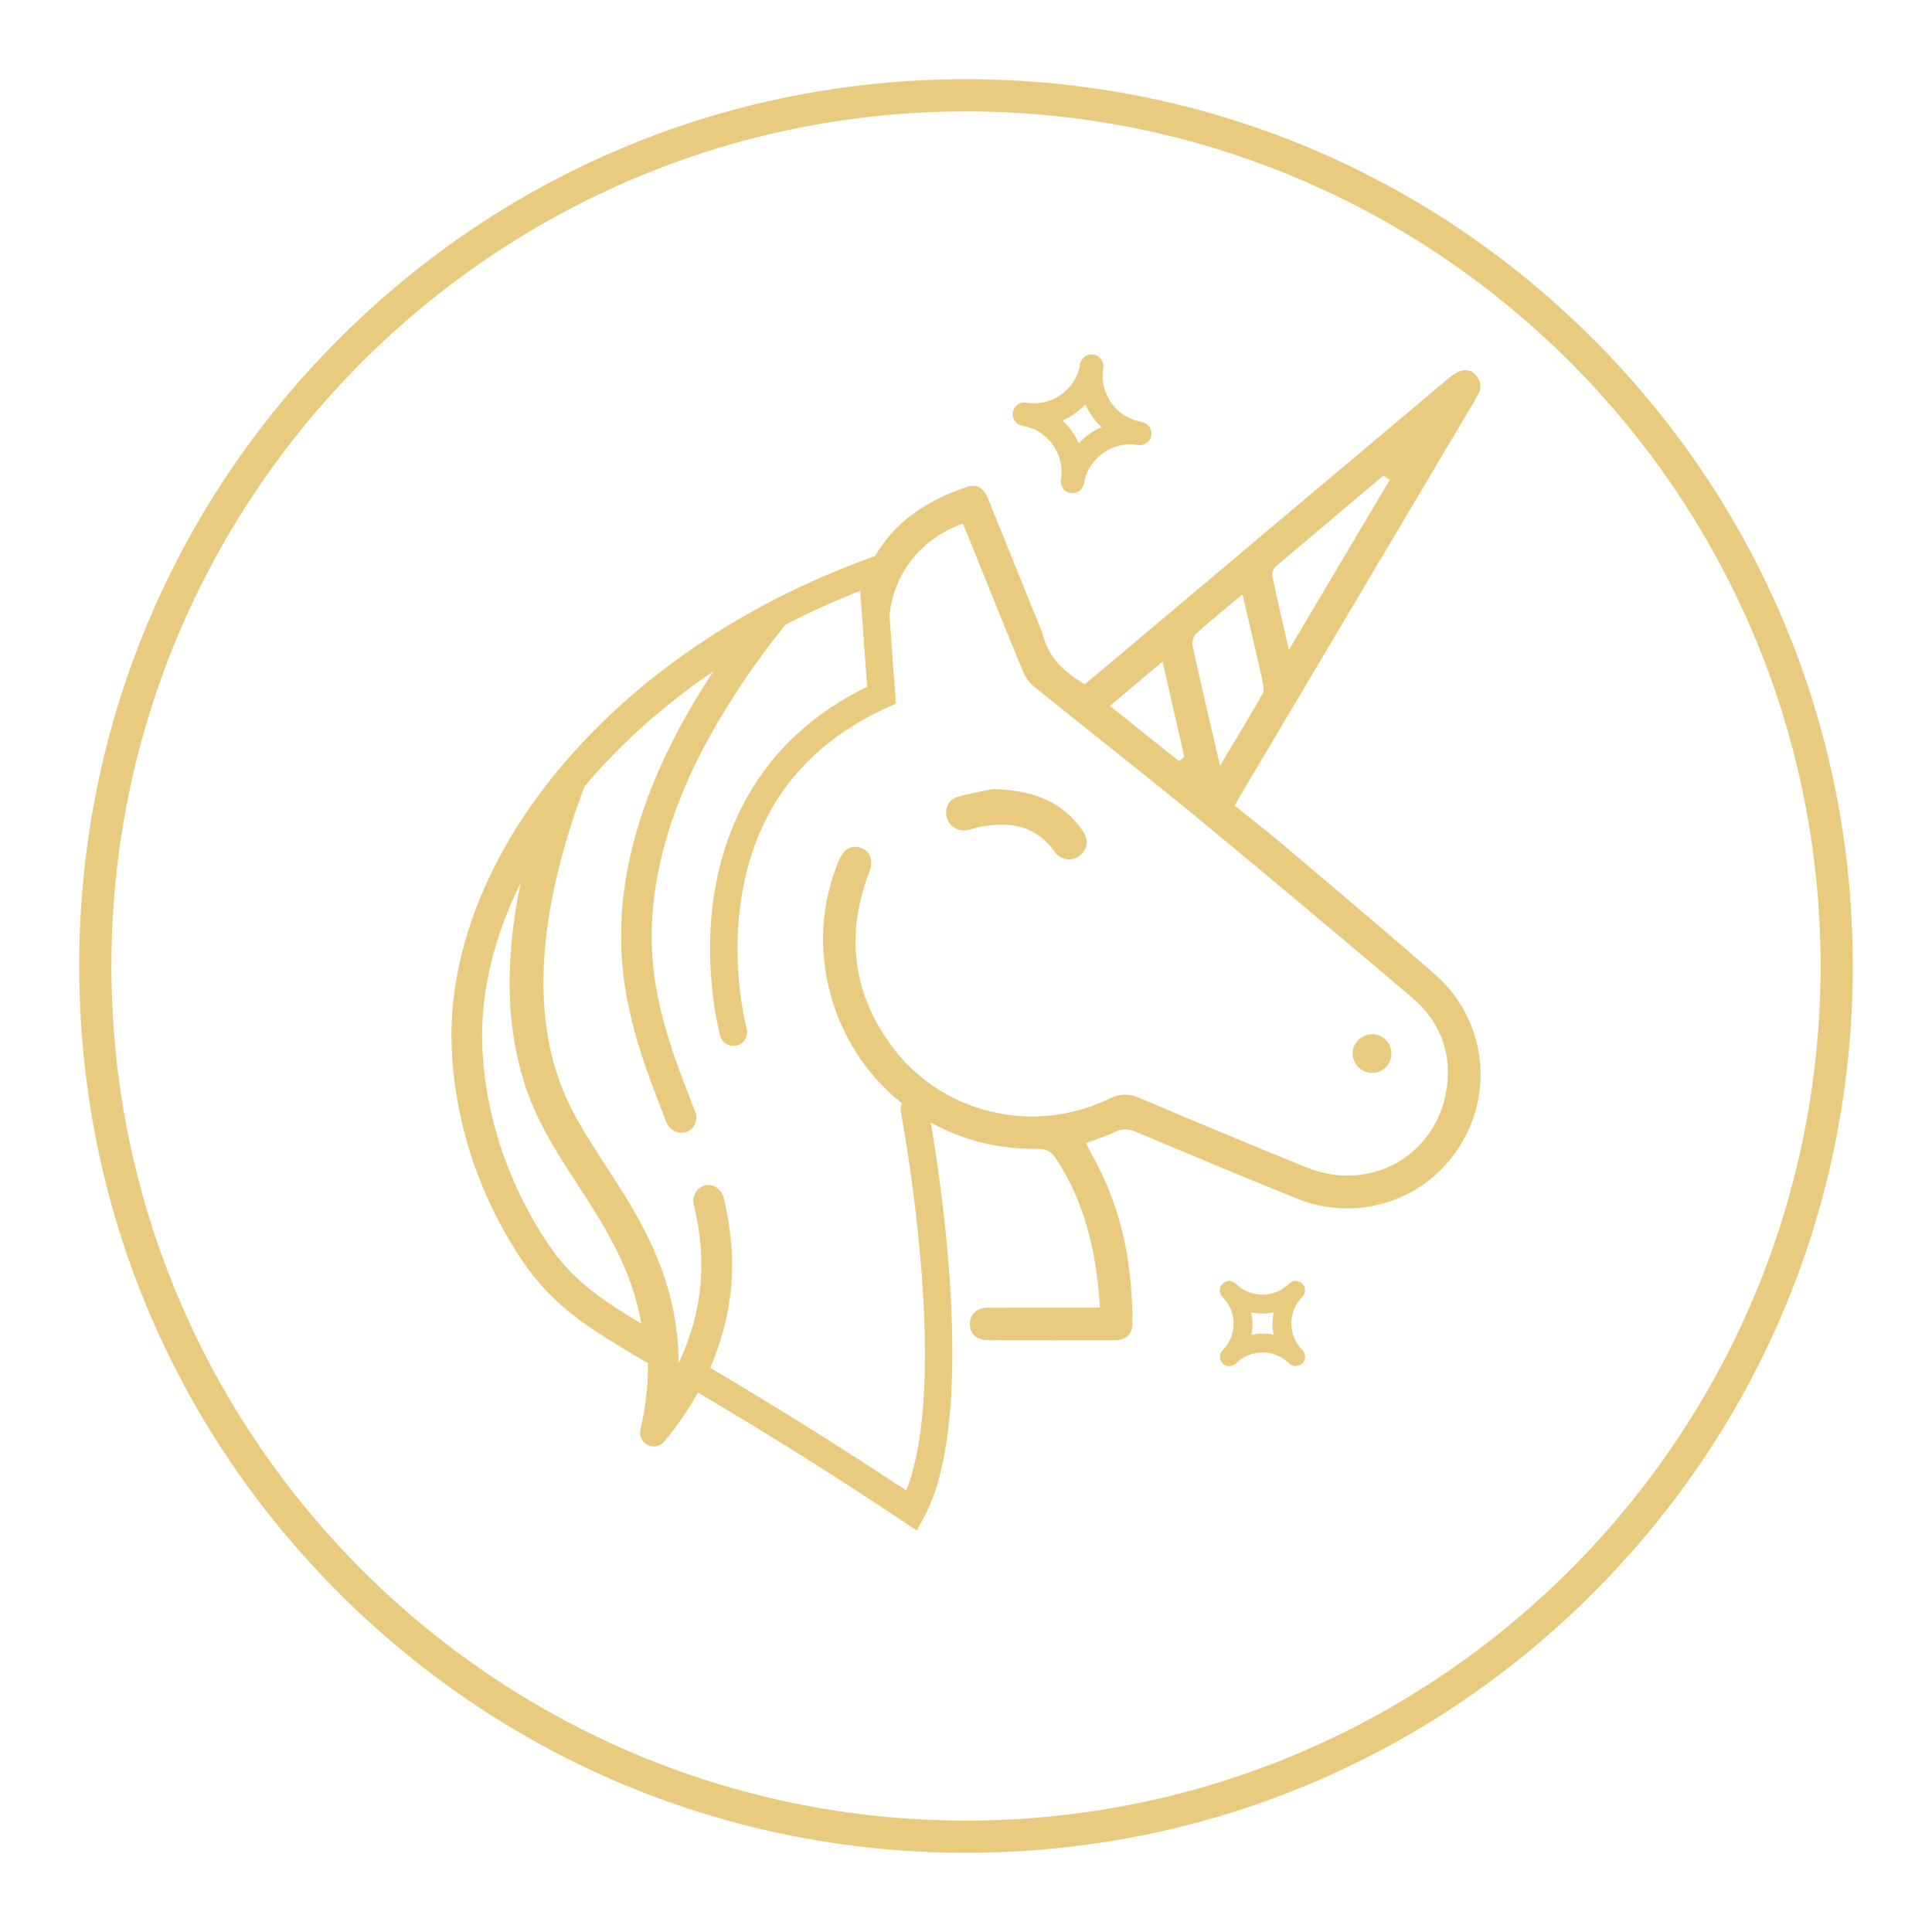 <?xml version="1.0" encoding="UTF-8"?>
<svg id="Layer_1" xmlns="http://www.w3.org/2000/svg" viewBox="0 0 600 600">
  <defs>
    <style>
      .cls-1 {
        fill: #e8cb7f;
      }
    </style>
  </defs>
  <path class="cls-1" d="M357.55,135.21c.34-1.98-1-3.85-2.99-4.18-7.91-1.33-13.26-8.83-11.94-16.73.33-1.97-1-3.85-2.99-4.18-1.98-.34-3.85,1-4.18,2.99-1.33,7.91-8.83,13.26-16.73,11.94-1.97-.33-3.85,1-4.18,2.99-.34,1.98,1,3.85,2.99,4.18,7.9,1.33,13.26,8.83,11.94,16.73-.33,1.97,1,3.85,2.99,4.18,1.98.34,3.85-1,4.18-2.99,1.33-7.91,8.83-13.26,16.73-11.94,1.97.33,3.85-1,4.18-2.99ZM335.04,137.66c-1.19-2.67-2.91-5.06-5.04-7.05,2.67-1.19,5.06-2.91,7.05-5.04,1.19,2.67,2.9,5.06,5.04,7.05-2.67,1.19-5.06,2.91-7.05,5.04Z"/>
  <path class="cls-1" d="M404.46,423.4c1.14-1.14,1.13-2.98,0-4.13-4.55-4.54-4.57-11.94-.03-16.49,1.13-1.14,1.13-2.98,0-4.13-1.14-1.14-2.98-1.13-4.13,0-4.54,4.55-11.94,4.57-16.49.03-1.14-1.13-2.98-1.13-4.13,0-1.14,1.14-1.13,2.98,0,4.13,4.55,4.54,4.57,11.94.03,16.49-1.13,1.14-1.13,2.98,0,4.13,1.14,1.14,2.98,1.13,4.13,0,4.54-4.55,11.94-4.57,16.49-.03,1.14,1.13,2.98,1.13,4.13,0ZM388.6,414.54c.46-2.3.45-4.66-.02-6.95,2.3.46,4.66.45,6.95-.02-.46,2.3-.46,4.66.02,6.95-2.3-.46-4.66-.45-6.95.02Z"/>
  <path class="cls-1" d="M300,575.4c-73.56,0-142.72-28.65-194.74-80.66S24.6,373.56,24.6,300s28.65-142.72,80.66-194.74S226.44,24.6,300,24.6s142.72,28.65,194.74,80.66c52.02,52.02,80.66,121.18,80.66,194.74s-28.65,142.72-80.66,194.74-121.17,80.66-194.74,80.66ZM300,34.6c-146.34,0-265.4,119.06-265.4,265.4s119.06,265.4,265.4,265.4,265.4-119.06,265.4-265.4S446.34,34.6,300,34.6Z"/>
  <g>
    <path class="cls-1" d="M445.71,302.66c-12.42-10.87-25.23-21.71-37.62-32.19-3.28-2.78-6.57-5.56-9.85-8.34-3.11-2.63-6.38-5.23-9.54-7.73-1.53-1.22-3.07-2.44-4.6-3.67l-.66-.53.83-1.49c.31-.57.59-1.06.87-1.55l19.01-32.02c16.84-28.39,33.69-56.77,50.53-85.16l.91-1.52c1.17-1.97,2.39-3.99,3.49-6.03,1.03-1.91.9-3.76-.37-5.49-.97-1.31-2.21-2-3.57-2-.4,0-.81.06-1.23.17-1.23.35-2.58,1.14-3.99,2.33-27.43,23.04-54.84,46.12-82.24,69.2l-19.08,16.06c-3.76,3.17-7.53,6.32-11.15,9.33l-.54.46-.61-.36c-6.97-4.13-10.93-8.93-12.45-15.1-.19-.74-.51-1.46-.84-2.23-.15-.34-.3-.68-.44-1.02l-3.6-8.92c-4-9.93-8.01-19.86-12.04-29.79-1.14-2.81-2.73-4.23-4.73-4.23-.55,0-1.13.11-1.74.31-13.4,4.47-22.73,11.41-28.51,21.21l-.18.31-2.24.82c-38.48,14.09-71.32,36.3-94.97,64.24l-.2.23c-.17.21-.35.42-.58.71-.09.09-.17.19-.25.3-22.41,26.95-34.23,57.41-33.28,85.78,1.44,42.71,25.14,71.24,26.15,72.43,8.69,10.3,16.73,15.54,34.35,25.89l.49.29v.57c.02,6.57-.75,13.24-2.3,19.83l-.08.34c-.02.11-.04.22-.05.36-.03.15-.03.31-.03.47,0,.27.02.53.08.82,0,.05.01.1.03.17.02.09.05.18.09.32.06.21.13.38.22.56.04.08.08.16.16.28.37.65.92,1.19,1.58,1.57.22.13.45.23.69.32.08.02.15.04.23.07h.06s.08.04.08.04l.34.07.23.02h.1s.12.02.12.02c.11.01.23.01.33.01.12,0,.22,0,.37-.03.14-.01.27-.04.41-.06.21-.03.39-.1.59-.17.1-.04.21-.07.33-.13.13-.06.26-.13.41-.22.43-.26.85-.62,1.19-1.06,3.75-4.51,7.06-9.28,9.84-14.17l.5-.89.88.52c4.04,2.39,7.89,4.69,11.77,7.03,17.51,10.6,34.81,21.6,51.41,32.7l3.89,2.59,2.23-4.11c16.08-29.54,5.94-99.76,2.45-120.58l-.33-1.96,1.77.91c9.37,4.79,19.58,7.22,30.35,7.22h1.11c2.6,0,4.23.84,5.6,2.93,8.08,12.31,12.42,26.72,13.64,45.32l.07,1.07h-21.9c-4.37-.01-8.75,0-13.12.02-3.16.02-5.32,2-5.39,4.91-.04,1.43.43,2.68,1.33,3.62.97.99,2.41,1.54,4.05,1.55,6.86.03,13.73.04,20.59.04,6.37,0,12.74-.01,19.11-.03,3.43-.02,5.4-1.89,5.41-5.14.07-20.53-4.14-37.85-12.85-52.97-.27-.47-.5-.95-.74-1.44-.1-.22-.21-.43-.32-.66l-.49-.98,1.03-.4c.88-.34,1.76-.65,2.61-.95,1.91-.68,3.72-1.33,5.4-2.16,1.04-.53,2.05-.78,3.1-.78s2.1.24,3.42.8l9.77,4.09c13.17,5.52,26.78,11.23,40.25,16.63,2.49,1,5.03,1.75,7.62,2.26,2.59.5,5.23.75,7.88.75,14.42,0,27.57-7.34,35.17-19.64,10.73-17.33,7.43-39.61-7.82-52.97ZM396.5,175.67c9.13-7.75,18.45-15.59,27.45-23.18l5.73-4.81.63.46c.17.12.34.24.51.35l.78.53-31.32,52.8-1.64-7.18c-1.26-5.48-2.44-10.66-3.54-15.83-.24-1.13.67-2.51,1.4-3.14ZM371.46,196.79c3.07-2.75,6.22-5.37,9.56-8.16,1.17-.97,2.37-1.97,3.59-2.99l1.24-1.05,1.03,4.33c.44,1.88.86,3.63,1.27,5.38l.75,3.24c1.05,4.54,2.15,9.24,3.16,13.87.27,1.26.64,2.99-.05,4.21-2.82,4.95-5.73,9.82-8.82,14.98-.99,1.66-4.3,7.2-4.3,7.2l-1.86-7.95c-.81-3.51-1.58-6.81-2.34-10.11l-.87-3.79c-1.14-4.94-2.32-10.06-3.38-15.13-.26-1.26.06-3.17,1.02-4.03ZM361.03,205.47l6.78,29.56-1.65,1.36-8.93-7.14c-3.79-3.04-7.62-6.11-11.58-9.27l-.95-.76,16.33-13.75ZM173.69,391.04c-.92-1.12-22.62-27.88-23.92-66.62-.54-16.2,3.59-33.46,11.94-50.27-5.85,27.92-4.22,52.05,4.85,71.8,1.85,4.01,4.12,8.16,7.14,13.05,1.75,2.85,3.56,5.64,5.48,8.59l.09.15c5.95,9.15,12.1,18.62,16.16,29.59,1.71,4.58,2.93,9.09,3.72,13.72-12.23-7.34-18.67-11.95-25.46-20.01ZM449.01,339.64c-2.92,14.99-15.46,25.45-30.52,25.45-4.23,0-8.44-.83-12.52-2.47-15.7-6.34-32.8-13.44-52.27-21.71-1.53-.66-2.94-.97-4.29-.97-1.55,0-3.11.4-4.91,1.27-7.45,3.61-15.75,5.52-24,5.52-17.15,0-33.41-8.13-43.49-21.76-12.14-16.39-14.53-34.55-7.11-53.98.82-2.14,1.59-5.98-2.39-7.61-.67-.27-1.32-.41-1.96-.41-2.1,0-3.88,1.5-5.01,4.23-4.39,10.57-5.87,21.58-4.39,32.72,2.22,16.83,10.55,31.86,23.45,42.32l.53.42-.25.8s-.03.09-.05.16c-.14.56-.15,1.16-.04,1.75.16.8,15.23,81.04,2.1,116.34l-.44,1.17-1.05-.69c-15.12-10-30.79-19.91-46.58-29.46-3.96-2.4-8.06-4.85-12.51-7.49l-.75-.45.34-.8c.98-2.33,1.84-4.63,2.54-6.83.38-1.16.75-2.37,1.09-3.6.78-2.85,1.4-5.7,1.85-8.48,1.91-11.84.84-22.76-1.64-33.15-.62-2.68-3.23-4.31-5.63-3.84-2.65.53-4.48,3.51-3.55,6.41,2.7,11.51,3.4,23.39-.21,36.52-.47,1.69-1.02,3.44-1.65,5.2-.44,1.24-.91,2.45-1.41,3.62-.23.57-.47,1.13-.72,1.7-.09.2-.18.4-.27.6-.16.36-.32.72-.49,1.08-.01.02-.03.05-.04.07v-.05c-.01-1.67-.08-3.37-.18-5.06l-.03-.43h-.01c-.48-6.76-1.71-13.22-3.77-19.75-1.32-4.2-2.99-8.4-5.1-12.84-4.07-8.51-8.9-15.96-13.57-23.16l-.43-.67c-.18-.26-.35-.53-.52-.8-2.64-4.07-5.2-8.06-7.5-12.13-1.39-2.46-2.55-4.7-3.53-6.86-11.36-24.72-9.54-57.46,5.4-97.31l.3-.35c11.16-13.19,24.52-25.08,39.74-35.41-1.85,2.8-3.68,5.68-5.44,8.6-13.36,22.21-21.04,43.83-22.83,64.28-.17,1.88-.28,3.83-.35,5.8-.17,4.93,0,9.85.52,14.62.35,3.23.85,6.46,1.49,9.61,1.93,9.76,5.05,18.76,7.54,25.51,1.25,3.38,2.57,6.81,3.74,9.84.27.7.54,1.4.81,2.1,1.34,2.62,4.41,3.61,6.64,2.5,1.77-.87,2.83-2.96,2.55-5.16-.34-.88-.68-1.76-1.02-2.64l-.13-.32c-5.07-13.13-10.32-26.72-12.07-41.68l-.09-.8c-1.12-10.37-.46-21.25,1.98-32.34,1.16-5.27,2.73-10.67,4.68-16.06,2.73-7.58,6.31-15.42,10.64-23.31,6.21-11.32,14.13-23.04,23.53-34.83l.14-.17.18-.09c5.37-2.79,10.97-5.42,16.65-7.83,1.9-.8,3.59-1.49,5.15-2.1l1.26-.5,2.16,29.75-.6.3c-8.04,4-15.2,8.89-21.29,14.52l-.23.21c-17.51,16.31-23.57,36.56-25.58,50.67-.28,1.98-.49,3.82-.65,5.66l-.03.29c-1.75,20.45,2.69,36.61,2.73,36.78.31,1.09,1.02,2.01,2.01,2.57.65.37,1.37.56,2.1.56.38,0,.77-.05,1.14-.16,1.1-.3,2.02-1.01,2.58-2.01.56-.99.7-2.14.4-3.24-.05-.17-4.88-17.84-1.83-39.25,4-28.18,19.3-48.5,45.48-60.4l2.7-1.23-1.98-27.34v-.08c1.27-12.79,9.43-23.31,21.83-28.16l.9-.35.6,1.39c.4.94.81,1.88,1.19,2.83,1.44,3.56,2.88,7.12,4.31,10.68,4.11,10.2,8.36,20.75,12.63,31.08.73,1.77,1.99,3.49,3.36,4.6,6.91,5.58,13.97,11.21,20.8,16.66,10.1,8.05,20.55,16.38,30.69,24.73,21.65,17.81,42.59,35.47,65.76,55.05,9.28,7.83,12.97,18.21,10.68,30.01Z"/>
    <path class="cls-1" d="M308.39,245.04c-.49.1-1.06.21-1.7.34l-.45.08c-2.4.46-5.68,1.08-8.83,2.01-1.31.38-2.38,1.23-3,2.39-.65,1.22-.78,2.72-.35,4.12.75,2.4,2.76,3.89,5.26,3.89.38,0,.78-.03,1.17-.1.54-.1,1.09-.26,1.7-.44.49-.14,1-.29,1.51-.4,2.61-.56,5.07-.84,7.31-.84,7.14,0,12.6,2.83,16.68,8.66.5.71,1.22,1.19,1.62,1.42.82.48,1.74.73,2.67.73,1.44,0,2.8-.57,3.84-1.6,2.03-2.03,2.19-4.68.44-7.26-5.84-8.57-14.43-12.59-27.87-13Z"/>
    <path class="cls-1" d="M426.29,321.2c-3.42-.09-6.27,2.69-6.22,6.06.04,3.27,2.74,5.91,6.04,5.92,3.35,0,5.95-2.55,6-5.9.04-3.35-2.49-6-5.82-6.08Z"/>
  </g>
</svg>